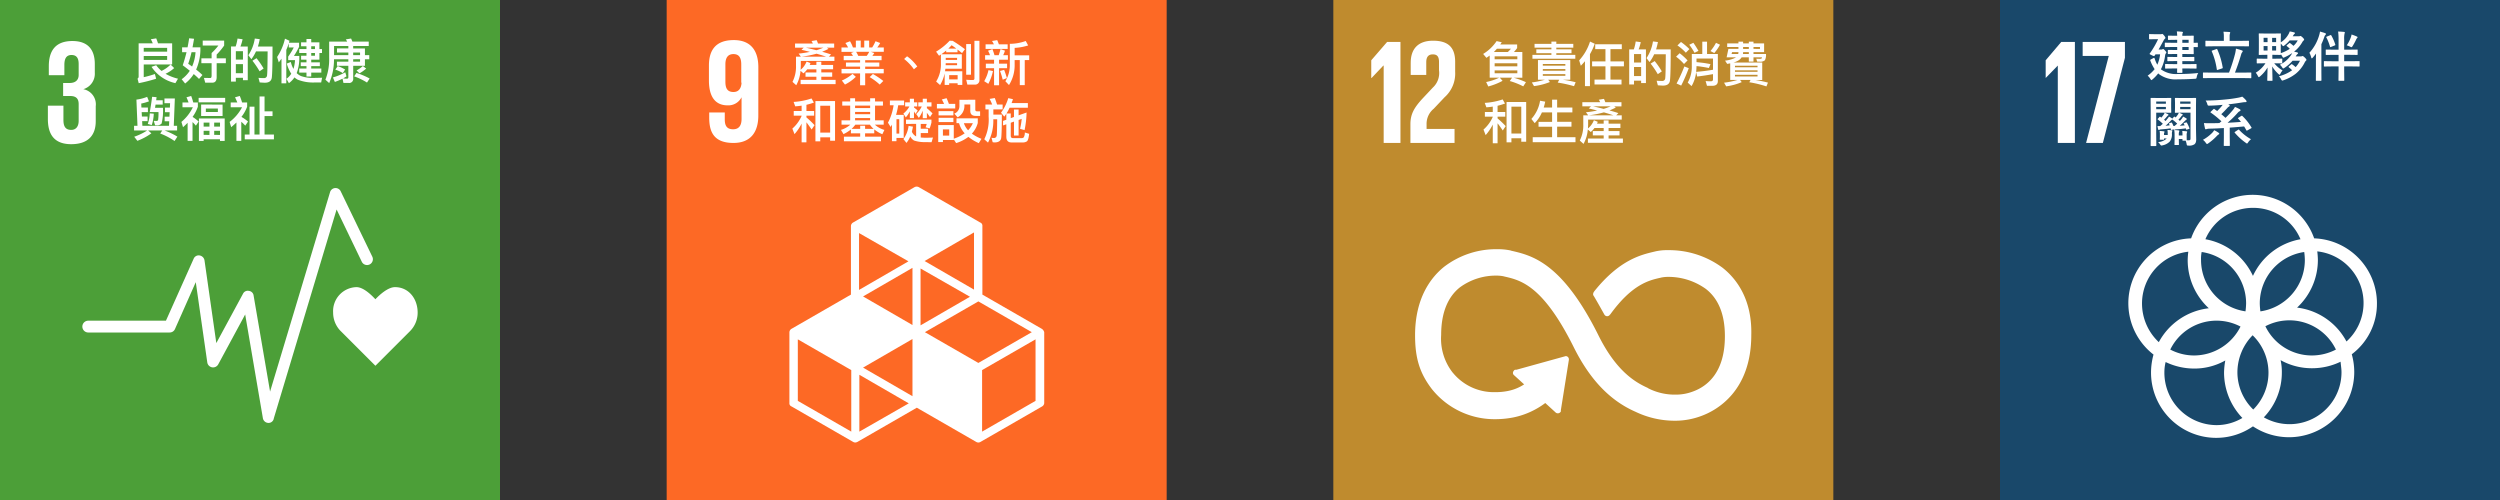 <svg xmlns="http://www.w3.org/2000/svg" width="450" height="90" viewBox="0 0 450 90">
  <rect x="0" y="0" width="450" height="90" fill="#333333" stroke="none"/>
  <g id="Group_89958" data-name="Group 89958" transform="translate(-240 -935)">
    <g id="i-sdg-03" transform="translate(240 935)">
      <path id="path1228" d="M440.5,185h90v90h-90Z" transform="translate(-440.5 -185)" fill="#4c9f38"/>
      <path id="path1230" d="M460.1,216.771c3.077,0,4.419-1.622,4.419-4.139v-2.685a2.773,2.773,0,0,0-2.237-3.076,2.9,2.9,0,0,0,2.069-2.965v-1.566c0-2.573-1.23-4.139-4.027-4.139-3.132,0-4.251,1.846-4.251,4.531v1.622h2.8v-1.846c0-1.119.336-1.79,1.287-1.79s1.286.615,1.286,1.622V204.3c0,.951-.615,1.454-1.622,1.454h-1.175V208.1h1.286c1.063,0,1.51.5,1.51,1.454v3.021c0,.951-.447,1.622-1.342,1.622-1.062,0-1.4-.671-1.4-1.79v-2.573h-2.8v2.405c0,2.741,1.119,4.531,4.2,4.531" transform="translate(-447.286 -190.817)" fill="#fff"/>
      <g id="g1236" transform="translate(14.823 33.837)">
        <path id="path1232" d="M562.914,281.987c0-2.517-1.622-4.587-4.083-4.587-1.23,0-2.741,1.343-3.523,2.181-.784-.839-2.182-2.181-3.413-2.181a4.322,4.322,0,0,0-4.195,4.587,4.709,4.709,0,0,0,1.286,3.244l6.321,6.321,6.32-6.321A4.709,4.709,0,0,0,562.914,281.987Z" transform="translate(-502.56 -259.553)" fill="#fff"/>
        <path id="path1234" d="M500.505,287.784a1.032,1.032,0,0,1-1.007-.839l-3.188-18.682-4.866,9.006a1.056,1.056,0,0,1-1.958-.392l-2.07-14.431-3.747,8.446a1.034,1.034,0,0,1-.951.615H468.063a1.063,1.063,0,0,1,0-2.126h13.984l4.979-11.131a.981.981,0,0,1,1.063-.615,1.068,1.068,0,0,1,.9.9l2.125,14.879,4.811-8.894a.94.94,0,0,1,1.063-.5.951.951,0,0,1,.839.839l2.964,17.284,10.8-35.911a1.029,1.029,0,0,1,1.9-.168l5.705,11.8a1.051,1.051,0,0,1-1.9.9l-4.531-9.4-11.3,37.589A.951.951,0,0,1,500.505,287.784Z" transform="translate(-467 -245.494)" fill="#fff"/>
      </g>
      <path id="text1341-1" d="M2-.957H6.214v.7H2Zm4.214-.787H2v-.675H6.214ZM4.249-4.133l-.969.156a6.464,6.464,0,0,1,.346.736H1.082V2.747a.4.4,0,0,1-.2.363l.216.822a28.288,28.288,0,0,0,3.133-.8L4.007,2.28A16.982,16.982,0,0,1,2,2.851V.558H7.114v-3.8H4.57C4.466-3.57,4.353-3.873,4.249-4.133ZM6.837.575A5.707,5.707,0,0,1,5.2,1.726,5.65,5.65,0,0,1,4.241.7L3.4.99A6.931,6.931,0,0,0,7.7,3.924l.467-.8a8.188,8.188,0,0,1-2.241-.883A6.085,6.085,0,0,0,7.477,1.215Zm3.34-4.725c-.087.554-.182,1.1-.286,1.627H8.905v.874h.8C9.494-.8,9.269-.013,9.018.713q.688.506,1.272.987A5.815,5.815,0,0,1,8.827,3.223l.623.77A6.6,6.6,0,0,0,11,2.288c.363.312.684.606.952.883l.614-.71a13.5,13.5,0,0,0-1.134-.978A9.175,9.175,0,0,0,12.2-2.03v-.493H10.783c.087-.476.182-.987.277-1.54ZM10.705.938c-.216-.164-.45-.329-.7-.5a17.222,17.222,0,0,0,.6-2.086h.718A7.727,7.727,0,0,1,10.705.938Zm1.67-1.48V.341h1.843V2.557c0,.294-.078.441-.225.441-.424,0-.813-.009-1.16-.017l.234.857h1.3c.5,0,.762-.338.762-1.012V.341H16.78V-.541H15.127v-.675a12.583,12.583,0,0,0,1.35-1.627v-.883h-3.86v.883h2.821a10.449,10.449,0,0,1-1.22,1.35v.952ZM20.726-2.67H19.411a7.974,7.974,0,0,0,.381-1.307L18.883-4.1a7.8,7.8,0,0,1-.338,1.428h-.831V3.647h.865V2.963h1.281V3.4h.865Zm-2.146,4.8V.5h1.281V2.133Zm0-2.44V-1.822h1.281V-.308ZM22.3-.567l-.736.459a15.756,15.756,0,0,1,1.289,1.9l.727-.5A14.864,14.864,0,0,0,22.3-.567Zm2.882-2.1H22.552a11.385,11.385,0,0,0,.329-1.324l-.891-.112a7.371,7.371,0,0,1-1.16,3l.545.718a6.97,6.97,0,0,0,.831-1.4H24.3c-.017,2.449-.043,3.877-.1,4.292a.518.518,0,0,1-.545.511c-.286,0-.623-.017-1-.043l.216.822q.675.052.935.052,1.116,0,1.246-.909Q25.183,1.873,25.183-2.67ZM33.621-.3V-1.5h.467v-.71h-.467V-3.423H32.149v-.6h-.857v.6h-.969v.71h.969v.5H29.986v.71h1.307v.493h-.969V-.3h.969V.177h-1.03V.869h1.03V1.3H29.986v.727h1.307v.71h.857v-.71h1.817V1.3H32.149V.869H33.7V.177H32.149V-.3ZM32.149-2.713h.675v.5h-.675Zm0,1.212h.675v.493h-.675ZM28.108-3.241V-2.5h.9A12.8,12.8,0,0,1,28-.853v.64h1.229a6.479,6.479,0,0,1-.277,1.575A4.444,4.444,0,0,1,28.48.116L27.753.4a6.226,6.226,0,0,0,.8,1.826,3.128,3.128,0,0,1-.865.917l.441.787a3.959,3.959,0,0,0,1-1.038,3.153,3.153,0,0,0,.58.407,7.52,7.52,0,0,0,3.219.5h1.013l.164-.848c-.588.017-1.16.035-1.722.035a6.255,6.255,0,0,1-2.077-.338,2.818,2.818,0,0,1-.779-.528,7.34,7.34,0,0,0,.476-2.587v-.5h-.969A14.375,14.375,0,0,0,29.96-2.61v-.736H28.134l.1-.355-.813-.381a9.821,9.821,0,0,1-1.411,3.3l.3.969c.173-.225.329-.441.485-.666V3.959h.865V-2.056C27.831-2.437,27.978-2.835,28.108-3.241ZM41.816.809V-.377h.779v-.744h-.779v-1.2H39.7v-.433h2.8v-.8H39.557c-.078-.208-.156-.389-.234-.554l-.943.156a3,3,0,0,1,.234.4H35.377V-.645A9.953,9.953,0,0,1,34.7,3.31l.684.606a10.782,10.782,0,0,0,.865-4.292H38.83V.064H36.779V.809H38.83v2.06a.224.224,0,0,1-.251.251,4.958,4.958,0,0,1-.7-.052,6.047,6.047,0,0,0,.614-.363l-.216-.736a9.827,9.827,0,0,1-2.224.926l.346.813a10.245,10.245,0,0,0,1.385-.588l.164.77h.926a.723.723,0,0,0,.831-.8V.809ZM36.26-1.121V-2.757h2.57v.433H36.788v.744H38.83v.459ZM39.7-1.58h1.238v.459H39.7Zm1.238,1.2V.064H39.7V-.377ZM36.918.852l-.433.64a6.566,6.566,0,0,1,1.359.623l.407-.64A7.553,7.553,0,0,0,36.918.852ZM41.444.843a6.676,6.676,0,0,1-1.134.8l.528.519a6.963,6.963,0,0,0,1.2-.857ZM40.293,2.089l-.415.614A11.8,11.8,0,0,1,42.188,3.82l.476-.727A13.106,13.106,0,0,0,40.293,2.089ZM2.614,6.39a7.493,7.493,0,0,1-1.93.5L.874,11.6H.26v.848H2.614A10.61,10.61,0,0,1,.286,13.573l.571.736a10.728,10.728,0,0,0,2.518-1.35l-.58-.511H5.331l-.363.545a12.071,12.071,0,0,1,2.579,1.35l.511-.788a13.193,13.193,0,0,0-2.3-1.108h2.25V11.6h-.6L7.6,6.685H5.729v.848H6.742l-.035.8H5.824v.822h.839l-.035.8H5.764v.831h.822l-.035.822H1.757l-.043-.839h.978V9.93H1.671l-.043-.788H2.752V8.32H1.584L1.549,7.6a8.665,8.665,0,0,0,1.393-.4Zm1.514,1.4H5.418V7.013H4.241c.017-.173.043-.363.069-.562l-.8-.069c-.1.8-.234,1.713-.424,2.752H4.656a9.2,9.2,0,0,1-.069,1.437.3.3,0,0,1-.26.156c-.164,0-.338-.009-.528-.017l.251.8h.26a1.061,1.061,0,0,0,.909-.32,9.768,9.768,0,0,0,.242-2.821H4.033C4.068,8.182,4.094,7.991,4.128,7.792ZM3.09,9.367a6.815,6.815,0,0,1-.363,1.9l.718.208a7.4,7.4,0,0,0,.363-2.051Zm8.792-2.787v.8h4.777v-.8Zm.45,1.2V9.835h3.86V7.784Zm3.012,1.341H13.18V8.493h2.163Zm1.229,1.168H11.934v4.033h.848v-.3h2.942v.3h.848Zm-3.79,2.951V12.5h1.047v.744Zm1.9,0V12.5h1.047v.744Zm-1.9-1.488v-.718h1.047v.718Zm1.9-.718h1.047v.718H14.677ZM9.9,11.063v3.254h.883V10.934a6.415,6.415,0,0,1,.606.649l.493-.744A7.011,7.011,0,0,0,10.792,10a6.888,6.888,0,0,0,.952-1.835V7.4h-.831a11.124,11.124,0,0,0-.372-1.168l-.848.242a9.835,9.835,0,0,1,.372.926H8.974v.865h1.869a7.944,7.944,0,0,1-2.06,2.639l.286.952C9.364,11.6,9.641,11.332,9.9,11.063ZM22.847,6.321v6.854h-.917V8.156h-.883v5.019h-.865v.865h5.253v-.865H23.747V9.852h1.437V9H23.747V6.321Zm-4.162,4.69v3.306h.874V10.882a6,6,0,0,1,.718.7l.493-.744A7.464,7.464,0,0,0,19.584,10a6.746,6.746,0,0,0,1.03-1.835V7.4h-.909a12.165,12.165,0,0,0-.415-1.168l-.857.242a9.971,9.971,0,0,1,.407.926H17.654v.865H19.7a7.9,7.9,0,0,1-2.241,2.639l.286.952C18.078,11.574,18.39,11.288,18.684,11.012Z" transform="translate(23.872 11.04)" fill="#fff"/>
    </g>
    <g id="i-sdg-09" transform="translate(360 935)">
      <path id="path1156" d="M440.1,362.2h90v90h-90Z" transform="translate(-440.1 -362.2)" fill="#fd6925"/>
      <path id="path1158" d="M462.594,379.966c0-2.8-1.23-4.866-4.419-4.866-3.244,0-4.475,1.79-4.475,4.587v2.685c0,2.964,1.175,4.475,3.356,4.475a2.66,2.66,0,0,0,2.517-1.455v3.916c0,1.119-.447,1.846-1.51,1.846-1.119,0-1.51-.615-1.51-1.79v-1.23h-2.8v.95c0,2.685.951,4.531,4.363,4.531,3.188,0,4.475-2.07,4.475-4.922Zm-3.021,2.8c-.056,1.007-.5,1.678-1.455,1.678-1.062,0-1.454-.615-1.454-1.846v-3.132c0-1.175.447-1.846,1.454-1.846s1.4.671,1.4,1.846v3.3Zm54.034,44.3-10.684-6.153V408.549a.605.605,0,0,0-.392-.615l-11.075-6.376a.829.829,0,0,0-.728,0l-11.075,6.376a.76.76,0,0,0-.392.615v12.362l-10.684,6.153a.758.758,0,0,0-.391.615v12.753a.6.6,0,0,0,.391.615l11.076,6.377a.8.8,0,0,0,.391.112,1.031,1.031,0,0,0,.392-.112l10.684-6.153,10.684,6.153a.741.741,0,0,0,.783,0l11.076-6.377a.757.757,0,0,0,.391-.615V427.679A1.05,1.05,0,0,0,513.607,427.064ZM490.338,439.2l-8.894-5.146,8.894-5.146Zm10.348-17.9-8.894,5.146V416.213Zm-10.348,5.09-8.894-5.146,8.894-5.146Zm2.237,1.286,9.621-5.538,9.621,5.538-9.621,5.537Zm8.838-7.663-8.894-5.146,8.894-5.146Zm-11.8-5.09-8.894,5.146V409.836Zm-10.292,30.653-9.621-5.538V428.966l9.621,5.537Zm1.455,0V435.343l8.894,5.146-8.894,5.09Zm31.715-5.538-9.621,5.538V434.5l9.621-5.537Z" transform="translate(-446.093 -367.884)" fill="#fff"/>
      <path id="text1341-1-3-2-4" d="M2.232-2.793l-.4.381c.537.121,1.038.251,1.514.372a20.043,20.043,0,0,1-2.025.312l.407.554H.848V.453A6.04,6.04,0,0,1,.216,3.36l.675.606a6.332,6.332,0,0,0,.77-2.6l.528.459a3.906,3.906,0,0,0,.675-.727H4.517v.563H2.561v.779H4.517v.554H1.678v.77h6.3v-.77H5.4V2.434H7.364V1.655H5.4V1.093H7.528V.314H5.4v-.58H4.517v.58h-1.2l.138-.329L2.752-.3A3.61,3.61,0,0,1,1.678,1.188C1.7.946,1.7.7,1.713.453V-.413H7.762v-.762h-1l.4-.4c-.493-.164-1.03-.329-1.61-.485a12.648,12.648,0,0,0,1.151-.528l-.312-.208H7.719v-.744H4.811a5.881,5.881,0,0,0-.242-.606l-.926.156a4.37,4.37,0,0,1,.242.45H.675v.744ZM1.808-1.174a17.115,17.115,0,0,0,2.743-.537c.64.182,1.22.363,1.722.537ZM5.772-2.793a11.632,11.632,0,0,1-1.255.459c-.58-.156-1.2-.3-1.869-.459Zm5.85-1.272v1.229h-.528a6.121,6.121,0,0,0-.519-1.116l-.839.32a4.881,4.881,0,0,1,.485.8H9.034v.788h2.241l-.519.2a3.7,3.7,0,0,1,.346.528H9.432v.779h2.951v.415H9.839V.617h2.544v.415H9.043v.8h3.34V3.966H13.3V1.828h3.34v-.8H13.3V.617h2.544V-.127H13.3V-.543h2.951v-.779H14.59a4.395,4.395,0,0,0,.346-.511l-.614-.216H16.65v-.788H15.481a6.505,6.505,0,0,0,.519-.8l-.839-.32a8.186,8.186,0,0,1-.6,1.125h-.545V-4.065h-.883v1.229H12.5V-4.065Zm2.406,2.016a5.317,5.317,0,0,1-.45.727H12.054a5.752,5.752,0,0,0-.381-.727Zm.666,3.989-.588.563a10.3,10.3,0,0,1,1.809,1.341l.649-.649A14.256,14.256,0,0,0,14.694,1.941Zm-3.669-.017A7.417,7.417,0,0,1,9.1,3.118l.562.727a7.682,7.682,0,0,0,1.956-1.393Zm9.813-3.167-.528.485a9.217,9.217,0,0,1,1,.917,8.755,8.755,0,0,1,.762.935l.606-.5a8.318,8.318,0,0,0-.788-.935A6.919,6.919,0,0,0,20.838-1.244Zm7.659-2.8a11.153,11.153,0,0,1-2.432,1.964l.528.736c.113-.069.225-.147.338-.225v1.6A5.851,5.851,0,0,1,26.074,3.3l.71.632a6.837,6.837,0,0,0,.822-2.1V3.914h.813v-.3h1.523v.294h.839V1.456H27.675c.017-.156.043-.3.061-.459h2.96v-2.6h-3.7q.467-.338.883-.675v.312h2.042v-.493c.242.182.511.4.813.64l.519-.7a24.917,24.917,0,0,0-2.207-1.514Zm-.225,1.411c.208-.2.407-.4.58-.6.234.147.519.346.848.6ZM27.8-.006h2.042V.357H27.787c0-.1.009-.216.009-.32Zm2.042-.588H27.8V-.958h2.042ZM28.419,2.919v-.77h1.523v.77ZM31.482-3.45V2.071h.865V-3.45Zm1.5,7.3a.789.789,0,0,0,.883-.9V-4.03h-.9V2.728a.268.268,0,0,1-.294.3c-.372,0-.77-.017-1.186-.052l.208.874ZM36.5-.621v.7h-1.48V.9H36.5V3.975h.9V.9h1.445V.08H37.4v-.7h1.592v-.822h-.848a6.371,6.371,0,0,0,.32-.813l-.8-.286c-.1.381-.208.744-.329,1.1h-.762a10.1,10.1,0,0,0-.372-1.1l-.787.3a5.151,5.151,0,0,1,.355.8h-.883v.822ZM42.2-4a8.444,8.444,0,0,1-2.864.511V.253a5.5,5.5,0,0,1-.8,2.994l.649.684A6.637,6.637,0,0,0,40.205.253V-.56h.926V3.949h.891V-.56h.8v-.857H40.205V-2.758A9.562,9.562,0,0,0,42.637-3.2Zm-7.226.6v.831h3.972v-.831H37.367c-.1-.277-.2-.528-.3-.753L36.129-4a4.888,4.888,0,0,1,.338.6Zm.519,4.647a6.648,6.648,0,0,1-.77,1.99l.744.476A8.492,8.492,0,0,0,36.3,1.413Zm2.821-.052-.744.2a13.823,13.823,0,0,1,.485,1.575l.753-.294A14.788,14.788,0,0,0,38.31,1.188ZM7.875,6.813H4.344v7.252h.874v-.727H6.992v.623h.883ZM5.218,12.49V7.653H6.992V12.49ZM.441,8.6v.839H1.86v.043A6.484,6.484,0,0,1,.19,11.772l.389,1a8.847,8.847,0,0,0,1.281-1.9v3.366h.865V10.638q.389.493.935,1.3l.528-.787A18.014,18.014,0,0,0,2.726,9.755V9.444H4.11V8.6H2.726V7.488a12.5,12.5,0,0,0,1.341-.4l-.424-.744a12.232,12.232,0,0,1-3.228.623l.294.8c.381-.026.77-.069,1.151-.13V8.6ZM9.173,6.882v.753H10.6v2.648H9.043v.779h1.584a4.527,4.527,0,0,1-1.687.943l.459.762a6.879,6.879,0,0,0,1.333-.839v.692H12.4v.6H9.476v.831h6.672v-.831H13.283v-.6h1.653v-.7a5.821,5.821,0,0,0,1.454.865l.372-.779a4.13,4.13,0,0,1-1.713-.943h1.584v-.779H15.075V7.635H16.5V6.882H15.075V6.311h-.883v.571H11.483V6.311H10.6v.571Zm1.67,4.941a4.648,4.648,0,0,0,.684-.762h2.622a3.88,3.88,0,0,0,.675.762h-1.54v-.571H12.4v.571Zm.64-1.54V9.877h2.709v.407Zm0-1.1V8.769h2.709v.415Zm0-1.108V7.635h2.709v.441Zm10.99,2.847v2.259a.027.027,0,0,0-.017-.009,1.794,1.794,0,0,1-.753-.831c.069-.294.138-.6.2-.917l-.788-.138a5.023,5.023,0,0,1-.935,2.371l.554.692a5,5,0,0,0,.684-1.16,1.734,1.734,0,0,0,.675.727,5.909,5.909,0,0,0,2.068.286c.32.009.684.017,1.09.017l.251-.839c-.355.017-.788.035-1.3.035-.337,0-.64-.017-.9-.043v-.8H24.62v-.779H23.3v-.865h1.073a3.552,3.552,0,0,1-.2.606l.736.208a10.436,10.436,0,0,0,.32-1.056v-.537H20.648v.779ZM20.492,7.047v.744h.77a4.408,4.408,0,0,1-1.09,1.281l.441.684a5.362,5.362,0,0,0,.727-1.082V9.885h.744V8.674c.078.121.164.277.268.45l.407-.606c-.225-.2-.45-.381-.675-.554V7.791h.588V7.047h-.588V6.4H21.34v.649Zm2.371,0v.744h.623a4.875,4.875,0,0,1-1,1.359l.476.7a6.361,6.361,0,0,0,.7-1.307V9.9h.744V8.925c.156.208.346.459.563.77l.45-.666q-.519-.519-1.013-.935v-.3h.831V7.047h-.831V6.4h-.744v.649Zm-4.448.519A9.57,9.57,0,0,1,17.4,10.707l.476.762c.078-.138.156-.277.242-.415v2.986h.813v-.588h1.307V9.305H18.856a12.818,12.818,0,0,0,.389-1.739H20.31V6.718H17.749v.848Zm.519,5.106V10.084h.5v2.588Zm10.315-1.54h-2.8v3.063h.848v-.372H29.25v-.1l.424.658a7.153,7.153,0,0,0,2.207-1.125,8.061,8.061,0,0,0,1.869,1.134l.485-.779a7.567,7.567,0,0,1-1.731-.935,4.558,4.558,0,0,0,1.064-1.921V9.928H29.734v.865H30.2a4.361,4.361,0,0,0,1.012,1.826,7.3,7.3,0,0,1-1.964.969Zm1.817-.337h1.618a4.613,4.613,0,0,1-.857,1.281A3.477,3.477,0,0,1,31.067,10.794Zm-3.773,2.233V11.91h1.134v1.116Zm-1.082-5.7v.813h3.3V7.324H28.367a9.871,9.871,0,0,0-.415-1.03l-.857.234a7.67,7.67,0,0,1,.407.8Zm.3,1.3V9.4H29.18V8.622Zm.009,1.2V10.6H29.18V9.825Zm3.747-3.245V7.765a1.421,1.421,0,0,1-.926,1.307l.6.666a2.288,2.288,0,0,0,1.22-2.068V7.428h1.056V8.578c0,.606.329.909,1,.909h.77V8.665h-.519c-.234,0-.346-.1-.346-.294V6.579ZM42.352,8.873l-1.437.511V8.345h-.831V9.678l-.58.208V9.046h-.77a8.2,8.2,0,0,0,.563-1.03h3.288V7.177H39.652c.087-.225.164-.459.251-.7l-.848-.19a8.589,8.589,0,0,1-1.3,2.622l.58.71c.121-.156.251-.338.372-.528v1.082l-.588.208V11.2l.588-.208v2.224c0,.692.3,1.047.917,1.047h1.99a1.342,1.342,0,0,0,.8-.2c.19-.147.32-.6.4-1.35l-.779-.242a1.731,1.731,0,0,1-.19.874.51.51,0,0,1-.381.138H39.877c-.251,0-.372-.147-.372-.441V10.716l.58-.208v2.51h.831v-2.8l.562-.2a12.809,12.809,0,0,1-.3,1.791l.813.234A17.44,17.44,0,0,0,42.352,8.873ZM34.944,7.445V8.31h.58V9.66a8.016,8.016,0,0,1-.788,4.033l.675.6a8.42,8.42,0,0,0,.952-4.206h.7c-.017,1.688-.043,2.674-.087,2.951a.488.488,0,0,1-.537.424,2.515,2.515,0,0,1-.4-.043l.208.8a2.2,2.2,0,0,0,.32.043c.727,0,1.134-.268,1.22-.8.069-.537.112-1.938.112-4.214H36.372V8.31h1.67V7.445h-1c-.138-.441-.277-.831-.415-1.177l-.926.156a8.478,8.478,0,0,1,.459,1.021Z" transform="translate(22.432 11.377)" fill="#fff"/>
    </g>
    <g id="i-sdg-12" transform="translate(480 935)">
      <path id="path1196" d="M975.5,362.6h90v90h-90Z" transform="translate(-975.5 -362.6)" fill="#bf8b2e"/>
      <path id="path1198" d="M989.881,380.175h.056V394.1h3.021V375.924h-2.405l-2.852,3.3v3.188h.056Zm4.922-.5v2.181h2.8V379.56c0-1.119.56-1.4,1.175-1.4s1.119.224,1.119,1.342v1.51a3.559,3.559,0,0,1-1.119,3.132l-1.733,1.846c-1.678,1.79-2.294,2.965-2.294,4.755V394.1h7.943v-2.517h-5.034v-.839a3.512,3.512,0,0,1,1.286-2.8l1.958-2.07a5.7,5.7,0,0,0,1.9-4.587V379.5c0-2.573-1.229-3.8-3.972-3.8-2.684,0-4.027,1.455-4.027,3.972m56.16,36.917a16.138,16.138,0,0,0-9.789-3.188,9.564,9.564,0,0,0-2.349.224l-.225.056c-2.349.559-6.208,1.454-10.739,7.1l-.112.168a.8.8,0,0,0-.111.336.419.419,0,0,0,.056.28l.112.168c.727,1.23,1.342,2.349,1.846,3.244a.577.577,0,0,0,.951.112c.056-.056.056-.112.111-.112,3.916-5.426,6.992-6.153,9.006-6.6l.224-.056a6.592,6.592,0,0,1,1.23-.112,11.558,11.558,0,0,1,6.769,2.181c2.293,1.79,3.412,4.643,3.412,8.5,0,6.488-3.133,9.006-5.762,9.957a8.7,8.7,0,0,1-3.188.559,10.516,10.516,0,0,1-4.81-1.119l-.168-.112c-2.237-1.007-5.649-3.021-8.838-9.453-6.545-13.145-12.026-14.375-15.662-15.214l-.168-.056a11.1,11.1,0,0,0-2.35-.224,15.389,15.389,0,0,0-9.621,3.188c-2.349,1.9-5.2,5.593-5.2,12.306,0,4.139.84,6.824,3.021,9.677a14.428,14.428,0,0,0,11.466,5.426,16.932,16.932,0,0,0,3.3-.336,14.339,14.339,0,0,0,5.649-2.573l1.9,1.734a.6.6,0,0,0,.783-.056c.112-.112.168-.224.112-.336l1.454-9.117v-.112a.574.574,0,0,0-.56-.56l-8.894,2.461h-.168a.308.308,0,0,0-.279.168.606.606,0,0,0-.168.391.506.506,0,0,0,.168.392l1.846,1.678a8.136,8.136,0,0,1-2.853,1.175,11.151,11.151,0,0,1-2.35.224,9.515,9.515,0,0,1-7.607-3.468l-.056-.056a9.906,9.906,0,0,1-2.069-6.768c0-3.86,1.118-6.768,3.355-8.558a10.971,10.971,0,0,1,6.6-2.126,6.6,6.6,0,0,1,1.23.112l.225.056c2.908.671,6.88,1.566,12.417,12.641,2.909,5.873,6.545,9.677,11.132,11.69a16.37,16.37,0,0,0,7.048,1.622,13.454,13.454,0,0,0,4.922-.895c2.685-1.007,8.894-4.419,8.894-14.543C1056.276,422.182,1053.367,418.49,1050.963,416.589Z" transform="translate(-980.876 -368.372)" fill="#fff"/>
      <path id="text1341-1-3-2-49" d="M1.332-1.559V2.431h1.7a9.683,9.683,0,0,1-2.337.779l.381.8A11.611,11.611,0,0,0,3.651,2.993l-.5-.562H5.356l-.407.6a12.839,12.839,0,0,1,2.423.961l.485-.753a14.64,14.64,0,0,0-2.181-.8H7.208V-2.191H5.693a7.3,7.3,0,0,0,.58-.71v-.649H3.236c.087-.13.182-.26.268-.4l-.926-.208A7.758,7.758,0,0,1,.155-1.844l.588.7C.934-1.273,1.133-1.412,1.332-1.559Zm3.262-.632H2.076c.19-.182.372-.381.554-.588H5.157A7.388,7.388,0,0,1,4.594-2.191ZM6.308,1.634H2.223V1.115H6.308ZM2.223.388V-.166H6.308V.388Zm0-1.281v-.519H6.308v.519ZM9.406-3.662v.692h3.037v.3H9.726v.692h2.717v.3H9.025v.692h7.719v-.692H13.326v-.3h2.735v-.692H13.326v-.3h3.055v-.692H13.326v-.407h-.883v.407ZM10.02-.745V2.8h1.238a15.071,15.071,0,0,1-2.337.485l.389.658a11.353,11.353,0,0,0,2.864-.736L11.864,2.8h1.982l-.268.511a21.988,21.988,0,0,1,2.934.649l.294-.71a20.677,20.677,0,0,0-2.293-.45h1.324V-.745Zm4.933,2.838H10.894v-.3h4.059Zm-4.059-.917v-.3h4.059v.3Zm0-.909v-.3h4.059v.3Zm8.5-4.344A9.136,9.136,0,0,1,17.437-.685l.3.969c.26-.268.511-.545.744-.822V3.954h.9V-1.81a10.166,10.166,0,0,0,.857-1.869ZM19.765-.5V.38H22.17V2.768H20.2v.883h4.863V2.768H23.07V.38h2.423V-.5H23.07V-2.71h2.042v-.874H20.327v.874H22.17V-.5Zm9.692-2.163H28.142a7.974,7.974,0,0,0,.381-1.307l-.909-.121a7.8,7.8,0,0,1-.338,1.428h-.831V3.651h.865V2.967h1.281V3.4h.865Zm-2.146,4.8V.5h1.281V2.136Zm0-2.44V-1.818h1.281V-.3Zm3.721-.26L30.3-.105a15.757,15.757,0,0,1,1.289,1.9l.727-.5A14.864,14.864,0,0,0,31.032-.564Zm2.882-2.1H31.283a11.386,11.386,0,0,0,.329-1.324L30.72-4.1a7.371,7.371,0,0,1-1.16,3l.545.718a6.969,6.969,0,0,0,.831-1.4h2.094c-.017,2.449-.043,3.877-.1,4.292a.518.518,0,0,1-.545.511c-.286,0-.623-.017-1-.043L31.6,3.8q.675.052.935.052,1.116,0,1.246-.909Q33.914,1.877,33.914-2.667ZM36.371.406a27.111,27.111,0,0,1-1.4,3.072l.831.372A29.689,29.689,0,0,0,37.167.717ZM35.766-4l-.64.623A8.714,8.714,0,0,1,36.64-2.069l.64-.649A11.826,11.826,0,0,0,35.766-4Zm-.242,2.025-.64.623A9.569,9.569,0,0,1,36.311-.036l.64-.64A10.657,10.657,0,0,0,35.523-1.974ZM39.6-4.06v2.224H37.713V.345a5.792,5.792,0,0,1-.736,2.968l.692.632a6.173,6.173,0,0,0,.822-2.536l.19.813c1-.121,1.947-.268,2.847-.433v.952c0,.225-.138.338-.4.338-.286,0-.6-.017-.926-.043l.242.857H41.4c.658,0,1-.286,1-.839V-1.836H40.456V-4.06Zm-1.61.208-.736.355A10.685,10.685,0,0,1,38.2-2.052l.71-.346A14.461,14.461,0,0,0,37.99-3.852Zm4.076.009a7.585,7.585,0,0,1-1,1.48l.692.355a7.838,7.838,0,0,0,1.03-1.5ZM41.079-.01c-.485-.1-.891-.164-1.212-.216-.286-.035-.718-.087-1.307-.147v-.649h2.968V1c-.987.173-2,.294-3.037.381.035-.329.061-.666.069-1.03.3.017.6.052.874.1q.7.1,1.35.234Zm3.886-2.163h1.142v.121c-.009.069-.026.138-.043.216H44.869Zm1.982,0h1.03v.337H46.92l.026-.216Zm1.869,0h1.912V-3.748H48.816V-4.06h-.839v.312h-1.03V-4.06h-.839v.312H44.082v.658h2.025v.337H44.3l-.32,1.514h1.679c-.026.017-.052.043-.087.069A5.417,5.417,0,0,1,43.7-.642l.381.588.545-.1V2.837h1.307a14.91,14.91,0,0,1-2.414.493l.381.658a10.434,10.434,0,0,0,2.8-.762L46.4,2.837h1.887l-.225.415A19.527,19.527,0,0,1,51.143,4l.277-.684a22.823,22.823,0,0,0-2.267-.476h1.237V-.3H45.224a3.5,3.5,0,0,0,.987-.441,1.981,1.981,0,0,0,.476-.493h1.289v.762h.839v-.762h1.523a.316.316,0,0,1-.069.208.917.917,0,0,1-.415.061c-.164,0-.337-.009-.528-.017l.138.511c.156.009.32.017.485.017a1.256,1.256,0,0,0,.917-.251,2.055,2.055,0,0,0,.2-1.125h-2.25Zm-1.869-.917h1.03v.337h-1.03Zm1.869,0h1.168v.337H48.816Zm.727,5.3H45.484v-.3h4.059Zm-4.059-.839V1.107h4.059v.268Zm0-.822V.276h4.059V.553ZM7.9,6.809H4.369v7.252h.874v-.727H7.017v.623H7.9ZM5.243,12.486V7.649H7.017v4.837ZM.467,8.6V9.44H1.886v.043a6.484,6.484,0,0,1-1.67,2.285l.389,1a8.847,8.847,0,0,0,1.281-1.9v3.366h.865V10.634q.389.493.935,1.3l.528-.788A18.014,18.014,0,0,0,2.751,9.752V9.44H4.136V8.6H2.751V7.484a12.5,12.5,0,0,0,1.341-.4l-.424-.744a12.232,12.232,0,0,1-3.228.623l.294.8c.381-.026.77-.069,1.151-.13V8.6Zm10.263.078h1.835v1.7h-2.44v.874h2.44v1.887H9.077v.9h7.7v-.9H13.473V11.249h2.579v-.874H13.473v-1.7h2.743V7.8H13.473V6.385h-.909V7.8H11.059c.1-.329.19-.684.268-1.056L10.4,6.576a6.373,6.373,0,0,1-1.566,3.28l.6.753A6.2,6.2,0,0,0,10.73,8.679Zm8.836-1.09-.4.381c.537.121,1.038.251,1.514.372a20.043,20.043,0,0,1-2.025.312l.407.554h-.883v1.627a6.04,6.04,0,0,1-.632,2.908l.675.606a6.332,6.332,0,0,0,.77-2.6l.528.459a3.906,3.906,0,0,0,.675-.727H21.85v.562H19.894v.779H21.85v.554H19.012v.77h6.3v-.77H22.733v-.554H24.7v-.779H22.733v-.562h2.129v-.779H22.733v-.58H21.85v.58h-1.2l.138-.329-.7-.286a3.609,3.609,0,0,1-1.073,1.488c.017-.242.026-.485.035-.736V9.968H25.1V9.207h-1l.4-.4c-.493-.164-1.03-.329-1.61-.485A12.646,12.646,0,0,0,24.04,7.8l-.312-.208h1.324V6.844H22.144a5.881,5.881,0,0,0-.242-.606l-.926.156a4.369,4.369,0,0,1,.242.45H18.008v.744Zm-.424,1.618a17.115,17.115,0,0,0,2.743-.537c.64.182,1.22.363,1.722.537ZM23.1,7.588a11.633,11.633,0,0,1-1.255.459c-.58-.156-1.2-.3-1.869-.459Z" transform="translate(26.812 11.555)" fill="#fff"/>
    </g>
    <g id="i-sdg-17" transform="translate(600 935)">
      <path id="path1124" d="M797.2,541.9h90v90h-90Z" transform="translate(-797.2 -541.9)" fill="#19486a"/>
      <path id="path1126" d="M817.158,555.4v18.179h-3.076V559.651l-2.182,2.237V558.7l2.8-3.3Zm1.4,0h7.607v2.853l-3.971,15.326h-3.021l4.083-15.662h-4.7Zm52.971,47.042a11.719,11.719,0,0,0-11.3-11.69,11.746,11.746,0,0,0-22.15,0,11.687,11.687,0,0,0-6.769,20.92,12.282,12.282,0,0,0-.447,3.244,11.746,11.746,0,0,0,11.747,11.746,11.559,11.559,0,0,0,6.6-2.07,11.743,11.743,0,0,0,18.234-9.788,11.89,11.89,0,0,0-.447-3.188,11.34,11.34,0,0,0,4.53-9.174m-12.977-7.775a9.342,9.342,0,0,1-8,9.229,11.785,11.785,0,0,1-.112-1.455,9.342,9.342,0,0,1,8-9.229,11.793,11.793,0,0,1,.112,1.455m-9.285,26.9a9.373,9.373,0,0,1-2.854-6.712,9.584,9.584,0,0,1,2.741-6.657,9.387,9.387,0,0,1,.112,13.369m-9.286-28.359a9.342,9.342,0,0,1,8,9.229,12.708,12.708,0,0,1-.112,1.455,9.34,9.34,0,0,1-8-9.229,6.109,6.109,0,0,1,.111-1.455m6.992,13.425a9.376,9.376,0,0,1-8.334,5.2,9.255,9.255,0,0,1-4.307-1.063,9.271,9.271,0,0,1,12.641-4.139m4.475-.056a9.3,9.3,0,0,1,12.7,4.195,9.432,9.432,0,0,1-4.307,1.063,9.287,9.287,0,0,1-8.391-5.258m-2.237-21.312a9.211,9.211,0,0,1,8.558,5.649,11.672,11.672,0,0,0-8.558,6.6,11.672,11.672,0,0,0-8.559-6.6,9.3,9.3,0,0,1,8.559-5.649M829.24,602.441a9.383,9.383,0,0,1,8.334-9.285,13.71,13.71,0,0,0-.112,1.511,11.784,11.784,0,0,0,3.8,8.668,11.759,11.759,0,0,0-9,6.1,9.528,9.528,0,0,1-3.021-6.992m4.027,12.53a7.752,7.752,0,0,1,.224-1.958,11.929,11.929,0,0,0,5.089,1.174,11.316,11.316,0,0,0,5.649-1.454,13.085,13.085,0,0,0-.223,2.182,11.834,11.834,0,0,0,3.3,8.167,9.125,9.125,0,0,1-4.7,1.287,9.443,9.443,0,0,1-9.341-9.4m31.883-.112a9.348,9.348,0,0,1-13.983,8.111,11.622,11.622,0,0,0,3.244-8.055,9.82,9.82,0,0,0-.223-2.238,11.539,11.539,0,0,0,5.705,1.455,11.743,11.743,0,0,0,5.089-1.175c.057.671.168,1.287.168,1.9m-8-11.635a11.728,11.728,0,0,0,3.748-8.614,13.72,13.72,0,0,0-.112-1.511,9.345,9.345,0,0,1,5.258,16.221,11.652,11.652,0,0,0-8.894-6.1" transform="translate(-803.678 -547.849)" fill="#fff"/>
      <path id="text1341-1-3-2-1" d="M4.964-7.842l-1.3.019q-.076,0-.09-.023a.177.177,0,0,1-.014-.09v-.6a.161.161,0,0,1,.019-.1.148.148,0,0,1,.085-.014l1.3.019h.771v-.544H5.309l-1.24.019q-.076,0-.09-.019a.163.163,0,0,1-.014-.085V-9.82q0-.081.019-.095a.163.163,0,0,1,.085-.014l1.24.019h.426v-.54H5.217l-1.058.018q-.081,0-.095-.019a.177.177,0,0,1-.015-.087v-.544q0-.076.019-.09a.177.177,0,0,1,.09-.014l1.058.016h.521v-.54H4.864l-1.25.02a.15.15,0,0,1-.095-.019.224.224,0,0,1-.014-.1v-.568q0-.081.023-.095a.148.148,0,0,1,.085-.014l1.25.019h.871V-13H5.38l-1.2.019q-.081,0-.095-.019a.163.163,0,0,1-.014-.085v-.563q0-.076.019-.09a.177.177,0,0,1,.09-.014l1.2.019h.355a6.011,6.011,0,0,0-.066-.783q.5.014.946.066.156.019.156.1a.457.457,0,0,1-.056.152,1.193,1.193,0,0,0-.056.469h.563L8.6-13.748a.173.173,0,0,1,.1.019.177.177,0,0,1,.014.09l-.019.956v.224l.648-.019a.15.15,0,0,1,.095.019.177.177,0,0,1,.014.09v.582q0,.076-.019.09a.177.177,0,0,1-.09.014L8.695-11.7v.232l.017.932q0,.081-.023.095a.191.191,0,0,1-.095.014l-1.373-.019H6.658v.54h.814L8.7-9.927q.085,0,.1.019a.139.139,0,0,1,.019.09v.563q0,.071-.019.088a.18.18,0,0,1-.1.017L7.472-9.169H6.658v.544H7.8L9.11-8.644q.076,0,.095.023a.177.177,0,0,1,.014.09v.594a.168.168,0,0,1-.017.095q-.017.019-.092.019L7.8-7.842H6.658q0,.26.014.5,0,.156,0,.168a.18.18,0,0,1-.017.1q-.017.019-.092.019H5.832q-.085,0-.1-.023a.191.191,0,0,1-.014-.095l.01-.667Zm2.83-3.328v-.54H6.658v.54Zm0-1.832H6.658v.535H7.794ZM.415-6.545A6.122,6.122,0,0,0,1.674-7.723,7.11,7.11,0,0,1,.917-9.209a.475.475,0,0,1-.043-.142q0-.052.1-.109l.473-.251a.307.307,0,0,1,.123-.048q.052,0,.119.161a5.314,5.314,0,0,0,.469,1.079,6.314,6.314,0,0,0,.5-1.874H1.83l-.156.237q-.056.085-.112.085a1.65,1.65,0,0,1-.407-.156q-.388-.18-.388-.232a.229.229,0,0,1,.056-.119A16.144,16.144,0,0,0,2.3-13.115h-.64l-.88.019a.15.15,0,0,1-.095-.019.177.177,0,0,1-.014-.09v-.715q0-.085.023-.1a.148.148,0,0,1,.085-.014l.88.019H2.72a.925.925,0,0,0,.213-.019l.119-.029q.095,0,.322.284a1.14,1.14,0,0,1,.251.417.219.219,0,0,1-.1.161,1.2,1.2,0,0,0-.26.36q-.732,1.34-.88,1.591h.464a.409.409,0,0,0,.224-.048A.43.43,0,0,1,3.2-11.35q.1,0,.35.28.232.246.232.35a.3.3,0,0,1-.109.194.792.792,0,0,0-.112.341A7.281,7.281,0,0,1,2.8-7.7l.048.038a4.6,4.6,0,0,0,3,.812A32.1,32.1,0,0,0,9.526-7.03a1.919,1.919,0,0,0-.27.713q-.052.251-.109.289a.615.615,0,0,1-.26.038q-1.382.1-3.055.1a5,5,0,0,1-3.318-.895q-.168-.147-.194-.175A6.88,6.88,0,0,1,1.3-5.887q-.161.137-.213.137T.917-5.944A2.226,2.226,0,0,0,.415-6.545Zm11.251.426-1.2.018q-.095,0-.095-.1v-.819q0-.1.095-.1l1.2.019h3.4a31.037,31.037,0,0,0,1.089-3.384,6.142,6.142,0,0,0,.152-.928,10.088,10.088,0,0,1,1.1.327q.119.038.119.137a.288.288,0,0,1-.095.194,1.053,1.053,0,0,0-.185.388q-.483,1.661-1.113,3.266h1.638l1.2-.017q.076,0,.09.019a.163.163,0,0,1,.014.085V-6.2a.142.142,0,0,1-.017.088.142.142,0,0,1-.088.017l-1.2-.019Zm.543-5.718-1.287.019q-.076,0-.095-.023a.191.191,0,0,1-.014-.095v-.783a.161.161,0,0,1,.019-.1.177.177,0,0,1,.09-.014l1.287.019h1.922v-.748a4.018,4.018,0,0,0-.071-.892q.488,0,1.063.048.156.019.156.109a.972.972,0,0,1-.056.194,1.913,1.913,0,0,0-.048.54v.748h2.073l1.3-.019q.076,0,.09.023a.177.177,0,0,1,.014.09v.783a.173.173,0,0,1-.019.1.163.163,0,0,1-.085.014l-1.3-.019Zm.748.563a13.38,13.38,0,0,1,.97,3.257.4.4,0,0,1,.01.066q0,.062-.128.1l-.757.251a.363.363,0,0,1-.109.029q-.056,0-.076-.095a12.687,12.687,0,0,0-.908-3.257.261.261,0,0,1-.019-.071q0-.043.123-.085l.71-.251a.323.323,0,0,1,.1-.029q.048,0,.081.085Zm15.63-1.765a.228.228,0,0,1-.109.168,1.056,1.056,0,0,0-.232.3,5.824,5.824,0,0,1-1.472,1.695q.478.109.587.147.128.043.128.133a.168.168,0,0,1-.1.147,1.155,1.155,0,0,0-.26.331l-.066.1h.89a.607.607,0,0,0,.246-.038.34.34,0,0,1,.123-.029q.095,0,.421.312.26.275.26.365a.227.227,0,0,1-.1.175,1.2,1.2,0,0,0-.242.36A6.189,6.189,0,0,1,27.072-6.9a7.376,7.376,0,0,1-2.2,1.175,1.1,1.1,0,0,1-.224.066q-.076,0-.213-.242a2.111,2.111,0,0,0-.388-.544,6.918,6.918,0,0,0,2.371-1.078,4.8,4.8,0,0,0-.582-.521.117.117,0,0,1-.056-.09q0-.029.076-.1l.369-.322a.215.215,0,0,1,.119-.066.216.216,0,0,1,.1.043,5.97,5.97,0,0,1,.611.492,4.978,4.978,0,0,0,.783-1.155H26.509a6.682,6.682,0,0,1-1.472,1.287.448.448,0,0,1-.224.109q-.056,0-.175-.175a1.734,1.734,0,0,0-.426-.492A5.131,5.131,0,0,0,26.257-10.3a1.538,1.538,0,0,0,.168-.312,8.738,8.738,0,0,1-1.368.757.807.807,0,0,1-.213.076q-.081,0-.2-.242-.189-.308-.242-.379v.019q0,.1-.109.1L23.168-10.3H22.86v.7h.473l1.2-.019a.161.161,0,0,1,.1.019.135.135,0,0,1,.014.081v.658q0,.076-.019.09a.209.209,0,0,1-.095.014l-1.2-.019h-.128a5.488,5.488,0,0,0,1.5,1.283,2.573,2.573,0,0,0-.388.577q-.1.2-.161.2t-.2-.137a5.721,5.721,0,0,1-1.119-1.363q.014.691.038,1.713.014.691.014.767a.15.15,0,0,1-.019.095.177.177,0,0,1-.09.014h-.738q-.095,0-.095-.109,0-.052.01-.417.033-1.1.038-1.869a5.936,5.936,0,0,1-1.371,1.62q-.142.123-.194.123t-.168-.2a2.7,2.7,0,0,0-.387-.6,5.553,5.553,0,0,0,1.746-1.7h-.275l-1.2.019q-.095,0-.095-.1v-.658q0-.1.095-.1l1.2.019h.62v-.7h-.317l-1.119.019a.161.161,0,0,1-.1-.019.177.177,0,0,1-.014-.09l.019-.956v-1.737l-.019-.956a.173.173,0,0,1,.019-.1.191.191,0,0,1,.095-.014l1.119.019h1.519l1.122-.019q.076,0,.095.023a.191.191,0,0,1,.014.095l-.019.956v.535a4.11,4.11,0,0,0,1.415-1.515,2.556,2.556,0,0,0,.194-.454,6.653,6.653,0,0,1,.8.175q.147.042.147.137,0,.062-.1.133a1.135,1.135,0,0,0-.242.331l-.071.1h1.042a.671.671,0,0,0,.243-.03.236.236,0,0,1,.1-.029q.128,0,.417.28Q28.587-13.152,28.587-13.039Zm-3.1,1.183q-.066-.038-.066-.085t.085-.119l.369-.308q.071-.071.109-.071a.185.185,0,0,1,.1.048q.365.28.582.478a3.636,3.636,0,0,0,.767-.99H25.988a5.835,5.835,0,0,1-.951.91.47.47,0,0,1-.224.128q-.066,0-.175-.168a2,2,0,0,0-.26-.289v.97q0,.6.01.752a6.873,6.873,0,0,0,1.619-.783A4.07,4.07,0,0,0,25.482-11.856Zm-1.945.783v-.8h-.719v.8Zm-2.248,0H22v-.8h-.715Zm2.248-2.286h-.719v.776h.719Zm-2.248.776H22v-.776h-.715ZM34.7-14.492q.554.014,1.063.066.147.019.147.1a.5.5,0,0,1-.052.2,4.482,4.482,0,0,0-.066,1.063v1.832h1l1.315-.017a.15.15,0,0,1,.095.019.177.177,0,0,1,.014.09v.743a.173.173,0,0,1-.019.1.177.177,0,0,1-.09.014l-1.316-.019h-1v1.15h1.325l1.34-.019a.15.15,0,0,1,.095.019.163.163,0,0,1,.014.085V-8.3a.142.142,0,0,1-.017.088.154.154,0,0,1-.092.017l-1.34-.019H35.791v.783l.019,1.694a.15.15,0,0,1-.019.095.177.177,0,0,1-.09.014h-.833q-.076,0-.09-.019a.177.177,0,0,1-.014-.09l.019-1.685v-.792h-1.2l-1.34.019q-.076,0-.09-.019a.163.163,0,0,1-.014-.085v-.762q0-.076.019-.09a.163.163,0,0,1,.085-.014l1.34.019h1.2v-1.15h-.895l-1.306.019q-.076,0-.095-.023a.191.191,0,0,1-.014-.095v-.743q0-.081.023-.095a.148.148,0,0,1,.085-.014l1.306.019h.895v-1.8a11.331,11.331,0,0,0-.08-1.463Zm-5.173,3.829A7.943,7.943,0,0,0,31.285-13.8a4.37,4.37,0,0,0,.156-.686q.653.18.909.28.168.062.168.156,0,.071-.109.168a.956.956,0,0,0-.2.388,13.077,13.077,0,0,1-.521,1.287v5.012L31.7-5.736q0,.109-.1.109H30.8q-.081,0-.095-.019a.255.255,0,0,1-.01-.09l.01-1.454V-9.344q0-.355.019-1.188a8.118,8.118,0,0,1-.6.75q-.1.119-.156.119-.071,0-.112-.175a3.192,3.192,0,0,0-.324-.824Zm6.726-1.349a6.578,6.578,0,0,0,.727-1.406,2.97,2.97,0,0,0,.142-.54,8.859,8.859,0,0,1,.932.355q.147.066.147.147,0,.056-.1.156a1.258,1.258,0,0,0-.194.331,10.507,10.507,0,0,1-.6,1.1q-.133.2-.194.2a1.192,1.192,0,0,1-.242-.095A3.756,3.756,0,0,0,36.255-12.012Zm-2.773-1.77a8.3,8.3,0,0,1,.71,1.628.185.185,0,0,1,.014.062q0,.062-.133.112l-.648.26a.412.412,0,0,1-.119.038q-.043,0-.066-.095a8.446,8.446,0,0,0-.648-1.642.162.162,0,0,1-.029-.076q0-.043.1-.085l.629-.256a.325.325,0,0,1,.1-.029Q33.438-13.862,33.481-13.782Zm-26,15.718a5,5,0,0,1,.454.961.215.215,0,0,1,.019.071q0,.048-.095.071l-.369.119a.348.348,0,0,1-.09.019q-.048,0-.076-.109a.985.985,0,0,0-.038-.133q-.839.123-1.678.175a.786.786,0,0,0-.3.056.5.5,0,0,1-.119.048q-.056,0-.095-.095l-.331.095a.331.331,0,0,1-.081.014q-.062,0-.085-.1l-.048-.194q-.734.109-1.7.185a.861.861,0,0,0-.3.066.29.29,0,0,1-.147.038q-.066,0-.095-.128a5.356,5.356,0,0,1-.119-.577q.194.01.488.01.056-.052.161-.142.218-.189.312-.275a9.857,9.857,0,0,0-.885-.757Q2.2,1.311,2.2,1.282t.066-.095L2.528.9q.066-.066.1-.066a.159.159,0,0,1,.083.04L2.883,1a6.361,6.361,0,0,0,.426-.54A1.318,1.318,0,0,0,3.477.116H1.958V3.907l.019,2.111q0,.1-.1.1H1.054q-.1,0-.1-.1L.966,3.9V-.312L.95-2.447q0-.095.109-.095l1.15.01H3.576l.98-.01q.109,0,.109.095L4.647-1.6v.776l.019.847q0,.075-.019.09a.177.177,0,0,1-.09.014L3.576.113H3.5q.109.048.322.152.18.09.251.119.095.052.095.119A.112.112,0,0,1,4.1.6a1.027,1.027,0,0,0-.213.2,5.938,5.938,0,0,1-.517.582l.27.232q.1-.109.341-.407A2.658,2.658,0,0,0,4.256.819a3.141,3.141,0,0,1,.6.369l.27-.3q.056-.066.095-.066a.186.186,0,0,1,.092.05l.147.1a4.716,4.716,0,0,0,.417-.54A1.786,1.786,0,0,0,6.029.116q-.237,0-.447.014l-.147,0a.161.161,0,0,1-.1-.019A.163.163,0,0,1,5.321.03l.021-.779v-.913l-.019-.783q0-.066.023-.081a.177.177,0,0,1,.09-.014L6.5-2.53H7.943l1.084-.01q.109,0,.109.095L9.117-1.134V2.956l.038,1.926a1.74,1.74,0,0,1-.071.568.9.9,0,0,1-.208.327,1.612,1.612,0,0,1-1.089.26q-.242,0-.284-.048a.592.592,0,0,1-.071-.251,3.794,3.794,0,0,0-.175-.592H6.746q-.062,0-.062-.056V4.854H6.028v.128l.019.842q0,.076-.023.095a.177.177,0,0,1-.09.014H5.361a.161.161,0,0,1-.1-.019.177.177,0,0,1-.014-.09l.019-.842V4.212a5.562,5.562,0,0,0-.062-.97q.473.019.776.062.147.019.147.095a.3.3,0,0,1-.048.147,1.444,1.444,0,0,0-.052.525v.142h.658V3.97A2.71,2.71,0,0,0,6.638,3.4q.469.033.743.062.156.014.156.1a.43.43,0,0,1-.048.128,1.473,1.473,0,0,0-.048.492v.369l.01.525q.123,0,.379,0,.2,0,.256-.085a.659.659,0,0,0,.043-.289V.113H6.085l.563.26q.09.052.09.109a.116.116,0,0,1-.066.1.615.615,0,0,0-.2.2,4.2,4.2,0,0,1-.516.582l.27.232q.156-.168.331-.388A2.194,2.194,0,0,0,6.8.819a3.845,3.845,0,0,1,.611.35.132.132,0,0,1,.056.1q0,.056-.085.1a2.49,2.49,0,0,0-.294.26,10.445,10.445,0,0,1-.89.839q.639-.043.89-.071l-.156-.28A.224.224,0,0,1,6.9,2.03q0-.033.076-.056l.336-.1a.428.428,0,0,1,.085-.019Q7.429,1.851,7.481,1.936Zm-2.665.038a4.586,4.586,0,0,1,.246.535h.194l.483-.417a7.961,7.961,0,0,0-.88-.748L4.8,1.372a1.249,1.249,0,0,0-.28.251,8.208,8.208,0,0,1-.895.847q.256-.019.757-.081l-.112-.251a.148.148,0,0,1-.019-.062q0-.048.123-.085l.26-.085a.289.289,0,0,1,.09-.023q.051,0,.094.089ZM6.271-.515h1.86V-.923H6.27Zm1.86-1.377H6.27v.4H8.13ZM3.7-.516V-.923H1.958v.407Zm0-1.377H1.958v.4H3.7ZM2.289,5.4a2.379,2.379,0,0,0,1.566-.648H3.363v.175a.05.05,0,0,1-.056.056H2.654A.05.05,0,0,1,2.6,4.923l.019-.447V4.062A3.391,3.391,0,0,0,2.569,3.4q.492.029.715.062.175.019.175.1a.28.28,0,0,1-.048.128.615.615,0,0,0-.048.27v.175h.658a.783.783,0,0,0,.01-.128,5.839,5.839,0,0,0-.048-.783q.447.019.752.062.137.029.137.085a.951.951,0,0,1-.048.137,1.413,1.413,0,0,0-.038.407A2.116,2.116,0,0,1,4.414,5.29a2.438,2.438,0,0,1-1.273.691,1.125,1.125,0,0,1-.242.048q-.095,0-.194-.142a2.844,2.844,0,0,0-.416-.49ZM17.474.715A9.416,9.416,0,0,1,19.092,2.75a.159.159,0,0,1,.038.081q0,.043-.095.1l-.658.369a.415.415,0,0,1-.119.048q-.038,0-.076-.066-.175-.322-.4-.691-1.515.142-2.589.213v1.7l.019,1.482a.15.15,0,0,1-.019.095.163.163,0,0,1-.085.014h-.886q-.076,0-.09-.023a.148.148,0,0,1-.014-.085l.019-1.482V2.878q-1.292.085-2.58.112a1.768,1.768,0,0,0-.5.071.543.543,0,0,1-.194.038q-.09,0-.119-.137a9.945,9.945,0,0,1-.194-.98q.407.029,1.036.029.842,0,1.737-.029.251-.213.379-.308A15.367,15.367,0,0,0,11.773.1q-.062-.048-.062-.066t.071-.1L12.241-.5q.081-.076.112-.076a.139.139,0,0,1,.076.038l.5.35a9.312,9.312,0,0,0,1-1.108q-1.259.119-2.376.142l-.1,0a.293.293,0,0,1-.2-.052.6.6,0,0,1-.09-.2,2.221,2.221,0,0,0-.308-.667q1.841-.014,3.583-.194a22.2,22.2,0,0,0,2.23-.308,4.773,4.773,0,0,0,.776-.2,5.108,5.108,0,0,1,.677.648.387.387,0,0,1,.1.224q0,.119-.168.119a3.624,3.624,0,0,0-.5.038q-1.505.242-2.636.36l.142.085q.137.076.137.156t-.128.156a.847.847,0,0,0-.27.213q-.667.738-1.131,1.16.44.36.762.663a16.3,16.3,0,0,0,1.34-1.425,3.316,3.316,0,0,0,.369-.544,7.023,7.023,0,0,1,.861.417q.137.085.137.168,0,.109-.147.185A.972.972,0,0,0,16.658.1,17.354,17.354,0,0,1,14.8,1.929q1.127-.052,2.414-.156a7.7,7.7,0,0,0-.5-.592q-.052-.043-.052-.071t.1-.09l.492-.312A.28.28,0,0,1,17.371.66a.141.141,0,0,1,.1.054Zm1.553,4.17a2.6,2.6,0,0,0-.525.573q-.142.213-.2.213a.69.69,0,0,1-.215-.128A10.516,10.516,0,0,1,16.094,3.72a.148.148,0,0,1-.033-.071q0-.033.1-.1l.54-.36a.243.243,0,0,1,.1-.043q.033,0,.09.066a8.67,8.67,0,0,0,2.127,1.676ZM12.395,3.266a4.877,4.877,0,0,1,.776.454q.137.1.137.175t-.128.147a1.518,1.518,0,0,0-.317.27A9.774,9.774,0,0,1,11.33,5.636a.6.6,0,0,1-.232.119q-.056,0-.213-.213A2.244,2.244,0,0,0,10.369,5a7.34,7.34,0,0,0,1.6-1.193A2.607,2.607,0,0,0,12.395,3.266Z" transform="translate(26.16 20.169)" fill="#fff"/>
    </g>
  </g>
</svg>
